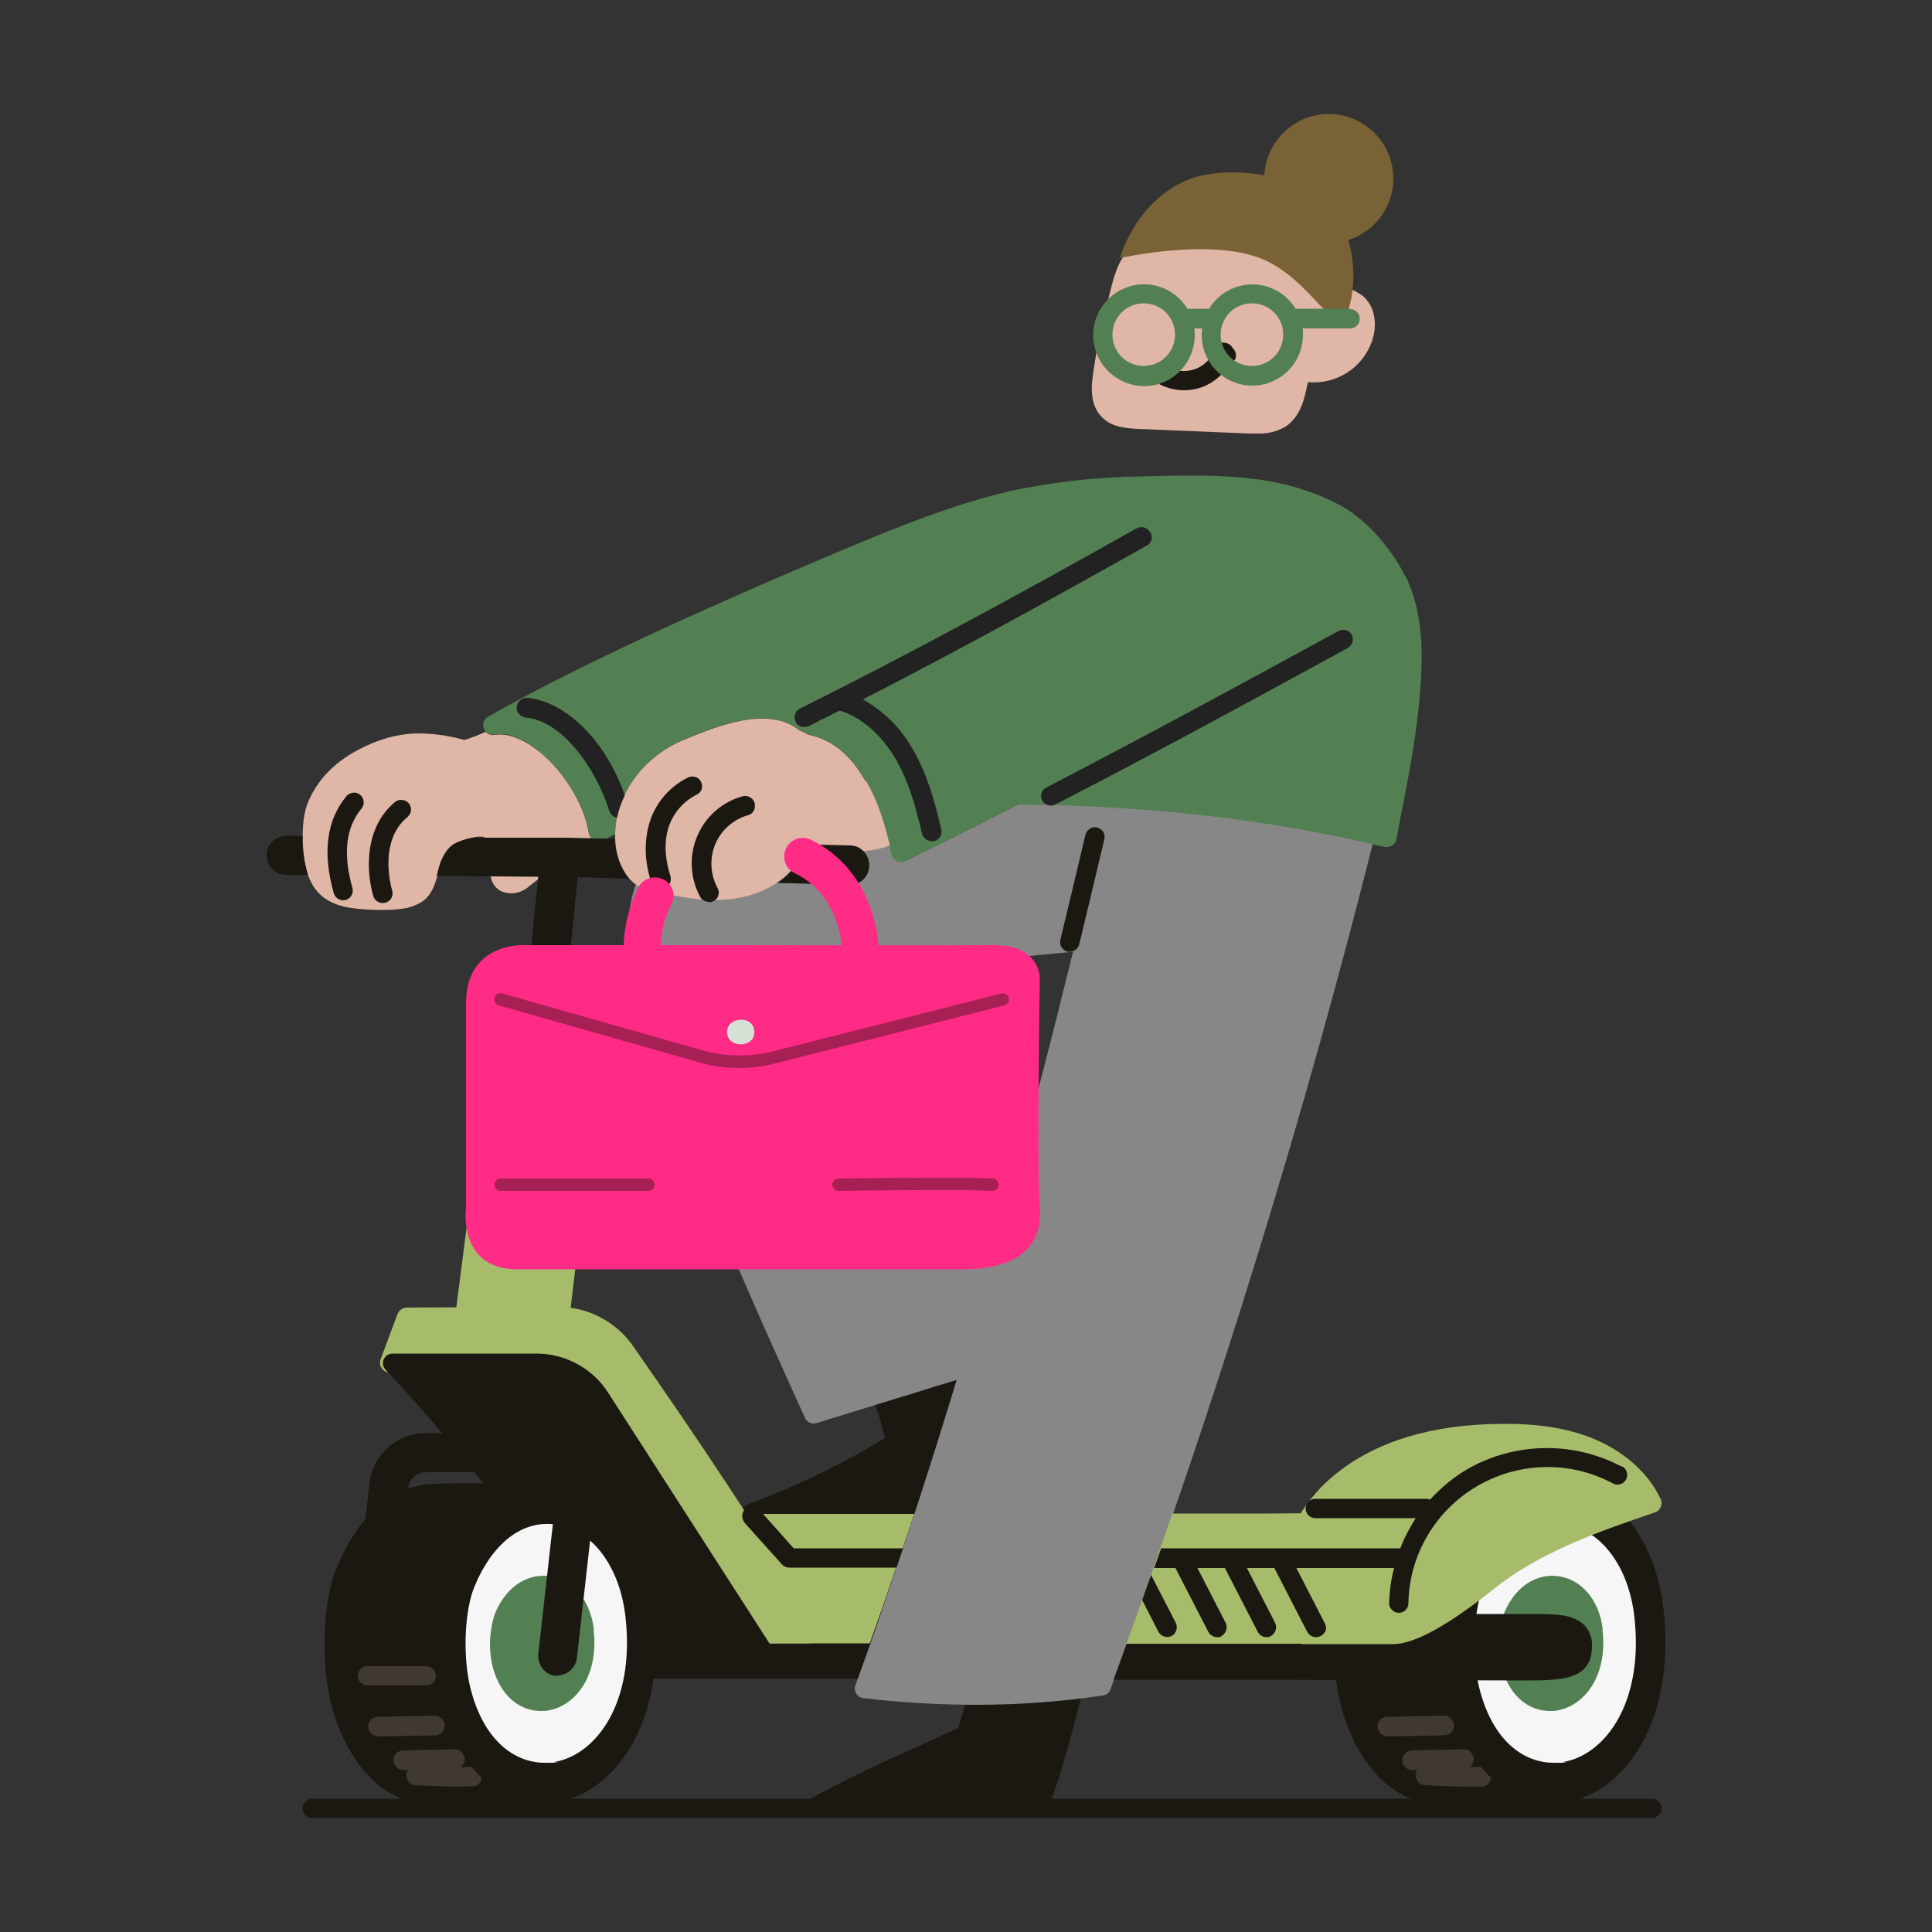 <?xml version="1.0" encoding="UTF-8"?>
<svg id="_圖層_1" data-name="圖層_1" xmlns="http://www.w3.org/2000/svg" xmlns:xlink="http://www.w3.org/1999/xlink" version="1.1" viewBox="0 0 500 500">
  <rect x="0" y="0" width="500" height="500" fill="#333333" stroke="none"/>
  <!-- Generator: Adobe Illustrator 29.4.0, SVG Export Plug-In . SVG Version: 2.1.0 Build 152)  -->
  <defs>
    <style>
      .st0 {
        fill: none;
      }

      .st1 {
        fill: #a72054;
      }

      .st1, .st2, .st3, .st4, .st5 {
        fill-rule: evenodd;
      }

      .st6, .st2 {
        fill: #538052;
      }

      .st7 {
        fill: #a7bc6a;
      }

      .st8 {
        fill: #3f3931;
      }

      .st9 {
        fill: #f6f6f6;
      }

      .st10 {
        fill: #e0b6a6;
      }

      .st3, .st11 {
        fill: #796235;
      }

      .st12 {
        fill: #1b1812;
      }

      .st13 {
        fill: #878787;
      }

      .st4 {
        fill: #ff2b85;
      }

      .st5 {
        fill: #d5e1d5;
      }

      .st14 {
        clip-path: url(#clippath);
      }

      .st15 {
        fill: #222;
      }
    </style>
    <clipPath id="clippath">
      <rect class="st0" x="120.5" y="216.9" width="148.6" height="111.6"/>
    </clipPath>
  </defs>
  <path class="st10" d="M152.4,215.7c-1.2-7.9-7.2-17.3-14.2-22.2-2.6-1.9-6.5-3.9-10.2-3.3-.8.1-1.7-.1-2.3-.8-1.8.8-3.6,1.5-5.5,2.1l-.8-.2c-3.7-1-7.5-1.5-11.4-1.5-4.1.1-8.1,1-11.8,2.6-8.1,3.4-13.5,8.3-16.4,15-2.3,5.2-1.6,15.2,0,19.3,1.8,4.7,5,7.2,10.5,8.2,2.7.4,5.4.6,8.2.6,1.8,0,3.5,0,5.3-.3,2.1-.2,4.1-.9,5.8-2.1,2.4-1.9,3.1-4.7,3.8-7.2.2-.8.4-1.5.6-2.2.9-2.6,2.1-4.4,3.7-5.3,2.4-1.4,6.4-2.3,7.7-1.7,1.8.8,2.1,2.5,1.6,8.8-.3,2.1.8,4.1,2.6,5.1,2.5,1.1,5.3.6,7.3-1.2,2.3-1.9,6.6-5,11.1-8.2,1.8-1.3,3.7-2.6,5.5-3.9-.5-.4-.9-1-1-1.6Z"/>
  <path class="st12" d="M280.2,430.8c-5.4-4.5-16.5-7.1-23.5-6.8-1.1,0-2,.8-2.3,1.8l-6.4,21.4c-3.5,1.6-7,3.2-10.3,4.7-8.7,3.9-17.6,7.9-28.3,13.8-1,.6-1.5,1.7-1.2,2.8.3,1.1,1.3,1.9,2.5,1.9h57.1c2.1,0,3.5-.7,7.7-15.1,2.2-7.6,4.5-16.6,5.7-22.1.2-.9-.1-1.9-.9-2.5Z"/>
  <path class="st12" d="M258.5,347.5c-4.4-2.9-10.4-3-17.4-.5-7.2,2.6-12.6,4-16.4,4.2-.8,0-1.6.6-2,1.3-.4.8-.4,1.7,0,2.4,2.9,5.4,5,11.3,6.3,17.3-11.2,6.8-23.1,12.5-35.4,17.1-1.1.4-1.8,1.6-1.6,2.8.2,1.2,1.3,2.1,2.5,2.1h57.6c1,0,2-.6,2.3-1.6,1-2.6,2.3-5.4,3.5-8,1.2-2.7,2.6-5.6,3.7-8.4,1.6-4.3,3.5-9.2,3.6-14.3.1-6.1-2.4-11.6-6.7-14.4Z"/>
  <path class="st13" d="M356.6,209.3c-.4-.6-.9-1-1.6-1.1l-62.1-13.7c-1.3-.3-2.7.5-3,1.9l-5,19.7c-19.9,85.5-40.1,155.3-63.5,220-.3.7-.2,1.5.2,2.2.4.7,1.1,1.1,1.9,1.2,9.7,1.1,19.4,1.7,29.2,1.7,10.9,0,21.9-.8,32.7-2.4.9-.1,1.7-.7,2-1.6,27.3-73.9,50.6-149.3,69.6-225.7.2-.7,0-1.4-.3-1.9Z"/>
  <path class="st13" d="M299.7,198.6c-2.8-2.9-6.7-4.3-10.4-5.4-10.8-3.1-25.9-5-36.6,3.5-1.5,1.2-2.9,2.5-4.2,3.9-1.7,1.9-3.7,3.5-5.9,4.9-3.4,1.9-7.8,2-11.7,2.3l-28.5,1.4c-12,.6-25.4,2-33.3,11.4-4.1,4.9-6.4,11.8-6.5,19.9-.2,11.1,3.1,21.8,6.9,32.8,11.3,32.8,25.9,65.1,38.8,93.6.4.9,1.3,1.5,2.3,1.5.3,0,.5,0,.7-.1l41.2-12.7c3-.9,6.5-2,9.3-4.3,3.4-2.8,4-8.4,2.8-12l-25.3-69.9c-2.1-5.8-3.8-12.3-.5-16.3,2.5-3,7.3-3.8,12-4.2l38.4-3.7c6.3-.6,10.3-8.8,11.8-12.3,1.9-4.5,2.4-9.4,2.8-13.8.7-7,1-14.9-4.2-20.3Z"/>
  <path class="st6" d="M363.7,149.2c-3.9-7.9-10.7-15.3-17.4-18.7-15.5-8.1-31.8-7.7-50.7-7.2-11.4.1-22.7,1.4-33.8,3.7-10.1,2.3-21.6,6.2-36.2,12.2-25.4,10.5-72.1,30.6-99.3,46.3-1.1.6-1.5,1.9-1.1,3,.4,1.1,1.6,1.8,2.8,1.6,3.8-.7,7.6,1.4,10.2,3.3,7,5.1,13,14.4,14.2,22.2.1.8.6,1.5,1.4,1.9.7.4,1.6.3,2.3,0,1-.5,2-1.1,3.1-1.6v-.3c.3-10.2,7.5-20,17.9-24.3,8.3-3.4,21.8-8.9,29.9-2.3.2-.1,1.7.9,2.5,1.1,6.1,1.5,10.7,5.3,14.5,12,.4.8.8,1.5,1.2,2.2.1.2.2.5.3.7.2.5.5,1,.7,1.5l.4.8c.2.4.4.9.5,1.3l.3.9c.2.4.3.9.5,1.3,0,.3.2.6.3.9.1.5.3.9.4,1.4,0,.3.2.6.3.9.2.5.3,1,.4,1.6,0,.2.1.5.2.7.2.8.4,1.5.6,2.3.2.8.4,1.7.6,2.6.3,1.1,1.3,1.9,2.5,1.9.4,0,.8,0,1.1-.2,8.9-4.3,18.9-9.3,29.4-14.7,34.1.3,65.8,4,94.6,11,.2,0,.4,0,.6,0,.5,0,1-.1,1.4-.4.6-.4,1-1,1.1-1.6.3-1.8.7-3.6,1-5.4,2.3-11.5,4.6-23.5,5.3-35.4.5-8,.5-18.3-4-27.4Z"/>
  <path class="st12" d="M99,233.7c-1.1,0-2.1-.8-2.4-1.8-2.1-7.4-1.9-18.2,5.7-24.4,1.1-.8,2.6-.6,3.5.4.9,1.1.7,2.6-.3,3.5-7.5,6.1-4.4,17.8-4,19.1.2.6.1,1.3-.2,1.9-.3.6-.9,1-1.5,1.2-.2,0-.5.1-.7.1Z"/>
  <path class="st12" d="M88.8,233c-1.1,0-2.1-.8-2.4-1.8-3-10.5-1.9-19,3.3-25.2.9-1,2.5-1.2,3.5-.3,1.1.9,1.2,2.4.4,3.5-4.1,4.9-4.9,11.7-2.4,20.6.4,1.3-.4,2.7-1.7,3.1-.2,0-.5.1-.7.1Z"/>
  <path class="st10" d="M352.4,76.4c-1.8-1.3-4-2.2-6.2-2.3-1-.1-1.9-.2-2.9-.2v-.4c.5-2.3,1.5-7.1-1.7-10.2-1.8-1.8-4.3-2.2-6.4-2.4-11.3-1.4-22.7-1.4-33.9,0-3.2.4-6.7,1.2-9.3,3.9-2.8,3-3.8,7.1-4.7,10.7l-.4,1.6c-1.7,6.5-3.1,13-4,19.6-.6,3.9-.7,8.3,2.3,11.3,2.5,2.5,5.9,2.8,9.2,3l28.9,1.2c.6,0,1.4,0,2.1,0,2.6.1,5.1-.5,7.3-1.8,4-2.6,5-7.7,5.6-10.7l.2-.8c7.3.7,14.2-3.7,16.6-10.7,1.3-3.8,1-8.8-2.5-11.7Z"/>
  <path class="st12" d="M306.4,101c-2.2,0-4.5-.6-6.4-1.6-1.2-.7-1.6-2.2-1-3.4.7-1.2,2.2-1.7,3.4-1,2.2,1.2,4.7,1.3,7,.5,2.3-.9,4.1-2.7,4.9-5.1.3-.9,1.1-1.5,2-1.7.9-.1,1.8.2,2.4.9l.6.8c.9,1.1.7,2.7-.4,3.5-.3.2-.6.4-.9.5-1.5,2.6-3.9,4.6-6.7,5.7-1.5.6-3.2.9-4.8.9Z"/>
  <path class="st12" d="M276.9,246.3c-.2,0-.4,0-.6,0-1.3-.3-2.2-1.7-1.9-3,2.1-8.7,4.3-17.9,6.5-27.2.2-.9.9-1.6,1.7-1.9.9-.3,1.8,0,2.5.6.7.6.9,1.6.7,2.4-2.2,9.3-4.4,18.5-6.5,27.2-.3,1.1-1.3,1.9-2.5,1.9Z"/>
  <path class="st15" d="M272,208.5c-1.2,0-2.2-.8-2.5-1.9-.3-1.1.3-2.3,1.3-2.8,26.6-13.8,53.8-28.6,75.6-40.5.8-.4,1.8-.4,2.5,0,.8.5,1.2,1.3,1.2,2.2,0,.9-.5,1.7-1.3,2.2-21.8,11.9-49,26.8-75.7,40.5-.4.2-.8.3-1.2.3Z"/>
  <path class="st15" d="M297.6,137.7c-.3-.6-.9-1-1.5-1.2-.6-.2-1.3,0-1.9.2-33.2,18.7-60,33.1-87.2,46.7-1.2.6-1.7,2.1-1.1,3.4.6,1.2,2.1,1.7,3.4,1.1l8-4c5.6,1.7,10.6,6.1,14.3,12.2,3.3,5.6,5.2,11.8,7,19.6.3,1.1,1.3,2,2.5,2,.2,0,.4,0,.6,0,1.4-.3,2.2-1.7,1.9-3-1.5-6.6-3.5-14.2-7.5-21-3-5.3-7.4-9.7-12.8-12.7,22.7-11.6,45.9-24.3,73.5-39.8.6-.3,1-.9,1.2-1.5.2-.6,0-1.3-.2-1.9Z"/>
  <path class="st10" d="M224,202.2c-3.8-6.7-8.4-10.6-14.5-12-.8-.2-2.2-1.2-2.5-1.1-8.1-6.7-21.6-1.1-29.9,2.3-10.5,4.3-17.7,14.1-17.9,24.3-.2,6.3,2.5,13.3,8.7,14.7,5.5,1.2,11.1,2.5,17,2.5h1.2c7.3-.2,13.6-2.6,17.9-6.9.8-.8,1.5-1.6,2.2-2.5,1.5-1.7,2.9-3.3,4.6-4,1.9-.7,4.2-.3,6.7.2.9.2,1.8.3,2.7.5,3.4.3,6.9-.2,10.1-1.4-1.5-6-2.9-11-6.1-16.6Z"/>
  <path class="st12" d="M183.4,233.4c-.9,0-1.8-.5-2.2-1.3-2.6-4.8-2.9-10.6-.8-15.6,2.1-5.1,6.4-8.9,11.7-10.4.9-.3,1.8,0,2.5.6.7.6.9,1.6.7,2.5-.2.9-.9,1.6-1.8,1.8-3.8,1.1-6.9,3.9-8.4,7.5-1.5,3.6-1.3,7.8.6,11.3.7,1.2.2,2.8-1,3.4-.4.2-.8.3-1.2.3Z"/>
  <path class="st12" d="M171,230.1c-1.1,0-2.1-.7-2.4-1.7-1.7-4.9-2-10.2-.6-15.2,1.5-5.2,5.1-9.5,9.9-11.9.8-.5,1.8-.4,2.6,0,.8.5,1.2,1.4,1.2,2.3,0,.9-.6,1.7-1.5,2.1-3.5,1.8-6.2,5-7.3,8.8-1.3,4.5-.4,9.1.6,12.2.2.8.1,1.6-.4,2.3-.5.7-1.2,1-2,1Z"/>
  <path class="st15" d="M161.7,205.8c-5.8-16.3-16.9-24.5-25.2-25.2-1.4-.1-2.6.9-2.8,2.3-.1,1.4.9,2.6,2.3,2.8,9.5.8,18.2,13.1,21.7,24.2.3.9,1.1,1.6,2,1.7.4-2,1.1-3.9,2-5.8Z"/>
  <path class="st12" d="M159.2,217.1l-12.6-.3h-22.4c-2.3,0-4.6.5-6.7,1.6-1.5.9-2.8,2.7-3.7,5.3-.2.7-.4,1.4-.6,2.2,0,.3-.1.5-.2.8l26.3.2-9,89.2c-.1,1.3.3,2.7,1.1,3.7.8,1,2.1,1.7,3.4,1.8h.5c2.6,0,4.8-2,5.1-4.5l9.1-90.1,13.3.4c-2.3-2.9-3.6-6.5-3.7-10.2Z"/>
  <path class="st12" d="M74.1,216.3c-2.8,0-5.1,2.2-5.1,5,0,2.8,2.2,5.1,5,5.1h5.7c-1-3.3-1.5-6.7-1.4-10.1h-4.2Z"/>
  <path class="st12" d="M220,218.8l-8.5-.2c-1.8.9-4,3.6-5.3,5.1-.7.8-1.4,1.7-2.2,2.5-.9.9-1.8,1.6-2.9,2.3l18.7.5h.1c1.8,0,3.5-.9,4.4-2.5.9-1.6.9-3.5,0-5.1-.9-1.6-2.5-2.6-4.3-2.6Z"/>
  <path class="st12" d="M402.5,384c-.9,0-22.2-.3-28.9,0-11,.3-20.5,8.8-25.9,23.4-3,9-3.4,23.4-.8,33.5,3.2,12.7,11.7,26,25.9,26h1c14.2-.6,28.4,0,28.6,0,.7,0,1.4-.2,1.9-.7.5-.5.8-1.1.8-1.8v-77.7c0-1.4-1.1-2.5-2.5-2.5Z"/>
  <path class="st8" d="M380.6,462.4c-5.2,0-11.4-.4-11.8-.4-1.4,0-2.5-1.3-2.4-2.7,0-1.4,1.3-2.5,2.7-2.4,0,0,9.1.6,14.2.4.9,0,1.8.4,2.2,1.2.5.8.5,1.7.1,2.5-.4.8-1.2,1.3-2.1,1.4-.9,0-1.9,0-3,0Z"/>
  <path class="st8" d="M365.5,458.1c-1.4,0-2.5-1.1-2.6-2.5,0-1.4,1.1-2.5,2.5-2.6l13.4-.3c.7,0,1.3.2,1.8.7.5.5.8,1.1.8,1.8,0,1.4-1.1,2.6-2.5,2.6l-13.4.3h0Z"/>
  <path class="st8" d="M359,449.3c-1.4,0-2.5-1.1-2.5-2.5s1.1-2.5,2.5-2.5l14.7-.3c1.4,0,2.5,1.1,2.6,2.5,0,.7-.2,1.3-.7,1.8-.5.5-1.1.8-1.8.8l-14.7.3h0Z"/>
  <path class="st12" d="M430.5,416.4c-2-17.7-12-30.7-24.9-32.4-14.4-1.8-24.5,10.8-29.2,23.3-3,9-3.4,23.4-.8,33.5,4.9,19.3,16.4,25.9,26.1,25.9s2.5-.1,3.8-.3c14.9-2.7,28.3-20.8,25-50Z"/>
  <path class="st9" d="M423,418.7c-1.4-13.3-8.8-23.1-18.3-24.2-10.6-1.3-17.9,8.1-21.3,17.4-2.2,6.7-2.4,17.4-.6,24.8,3.6,14.5,12.1,19.5,19.2,19.5s1.8,0,2.6-.2c10.9-1.9,20.8-15.4,18.4-37.3Z"/>
  <path class="st6" d="M414.8,421.7c-.9-7.6-5.5-13-11.6-13.8-4.6-.6-10.7,1.6-14.1,9.9-1.4,4.5-1.6,9.3-.4,13.9,2.2,7.9,7.5,11.1,12.4,11.1.7,0,1.5,0,2.2-.2,6.8-1.3,12.9-9,11.4-21Z"/>
  <path class="st12" d="M228.1,416.9l-88.8-2.3c0-.3-.1-.5-.2-.8-.4-1.3-1.8-2-3.1-1.6-1.3.4-2.1,1.7-1.7,3,.2.9.4,1.8.6,2.8,1.4,8.7,4.7,16.4,29.6,16.4s30.3,0,57.5,0c2.1-5.8,4.2-11.7,6.2-17.6Z"/>
  <path class="st12" d="M406.5,418.5c-2.8-.8-6.5-.8-11.3-.8h-39.3c-1.4,0-2.5,1.1-2.5,2.5l-59.4-1.5c-1.9,5.3-3.9,10.7-5.8,16h32.6c38,.1,68.9.2,73.3.2,10,0,17.9,0,17.9-8.9.2-3.5-2.1-6.6-5.5-7.4Z"/>
  <path class="st7" d="M368.8,394.3c-2.2-2-5.1-2.2-7.1-2.4-5.5-.4-23.1-.3-33.6-.2h-24.7c-3.9,11.3-7.8,22.5-11.9,33.7h69c.5,0,1-.1,1.4-.4,3-2,6.9-6.6,8.1-10.8.9-3.6,1.3-7.2,1.3-10.9.1-2.2.3-6.3-2.6-8.9Z"/>
  <path class="st7" d="M236.6,391.8h-73.4c-1.1,0-2.1.7-2.4,1.7l-9.3,28.5c-.2.8-.1,1.6.4,2.3.5.6,1.2,1,2,1h71.2c3.9-11,7.7-22.1,11.5-33.5Z"/>
  <path class="st7" d="M429.8,388c-3.3-7-9.7-12.6-18-15.9-6.4-2.5-13.7-3.7-23.2-3.6-17.8.1-32.2,4.4-42.7,12.8-4.7,3.7-8.5,8.4-11.2,13.7-2.8,5.3-4.2,11.2-4.3,17.2,0,11.5,4.5,13.3,7.1,13.3h23c5.5,0,14.2-4.8,26-14.2,12.1-9.7,27.2-14.9,41.8-19.9.7-.2,1.2-.7,1.5-1.4.3-.7.3-1.4,0-2.1h0Z"/>
  <path class="st12" d="M427.5,470.5H80.8c-1.4,0-2.5-1.1-2.5-2.5s1.1-2.5,2.5-2.5h346.7c1.4,0,2.5,1.1,2.5,2.5s-1.1,2.5-2.5,2.5Z"/>
  <path class="st7" d="M150.3,310.1c-.5-.5-1.2-.8-1.9-.9l-24.3-.3c-1.3,0-2.3.9-2.5,2.2l-4.4,34.2c0,.7.1,1.4.6,2,.5.5,1.2.9,1.9.9h24.6c1.3,0,2.4-1,2.5-2.2l4-33.9c0-.7-.1-1.4-.6-2Z"/>
  <path class="st7" d="M211.4,421.6c-13.9-24.3-31.1-49.6-47.6-73.3-4.4-6.3-11.6-10-19.2-10.1h-.1l-39.2.2c-1.1,0-2,.7-2.4,1.6l-4.4,11.8c-.3.8-.2,1.6.3,2.3.5.7,1.2,1.1,2,1.1l28,1.1c2.9,9.7,16.9,55.3,22.9,67.6.4.9,1.3,1.4,2.3,1.4h55.3c.9,0,1.7-.5,2.2-1.3.5-.8.5-1.7,0-2.5h0Z"/>
  <path class="st12" d="M199.9,426.5l-42.4-65.9c-4-6.4-11.1-10.3-18.7-10.3h-37.2c-1,0-1.9.6-2.3,1.5-.4.9-.2,2,.5,2.7,9.5,9.9,39.5,43.8,51.9,69.3.4.8,1.2,1.3,2,1.4l43.8,5.1h.3c.9,0,1.8-.5,2.2-1.3.4-.8.4-1.8,0-2.6h0Z"/>
  <path class="st12" d="M141.3,384c-.9,0-22.2-.3-28.9,0-11,.3-20.5,8.8-25.9,23.4-3,9-3.4,23.4-.8,33.5,3.2,12.7,11.7,26,25.9,26h1c14.2-.6,28.4,0,28.6,0,.7,0,1.4-.2,1.9-.7.5-.5.8-1.1.8-1.8v-77.7c0-1.4-1.1-2.5-2.5-2.5Z"/>
  <path class="st8" d="M119.4,462.4c-5.2,0-11.4-.4-11.8-.4-1.4,0-2.5-1.3-2.4-2.7,0-1.4,1.3-2.5,2.7-2.4,0,0,9.1.6,14.2.4,1.4,0,2.6,1,2.6,2.4,0,1.4-1,2.6-2.4,2.6-.9,0-1.9,0-3,0Z"/>
  <path class="st8" d="M104.4,458.1c-1.4,0-2.5-1.1-2.6-2.5,0-1.4,1.1-2.5,2.5-2.6l13.4-.3h0c1.4,0,2.5,1.1,2.6,2.5,0,1.4-1.1,2.5-2.5,2.6l-13.4.3h0Z"/>
  <path class="st8" d="M97.8,449.3c-1.4,0-2.5-1.1-2.5-2.5s1.1-2.5,2.5-2.5l14.7-.3c1.4,0,2.5,1.1,2.6,2.5,0,.7-.2,1.3-.7,1.8-.5.5-1.1.8-1.8.8l-14.7.3h0Z"/>
  <path class="st8" d="M110.3,436.2h-15.2c-1.4,0-2.5-1.1-2.5-2.5s1.1-2.5,2.5-2.5h15.2c1.4,0,2.5,1.1,2.5,2.5s-1.1,2.5-2.5,2.5Z"/>
  <path class="st12" d="M169.3,416.4c-2-17.7-12-30.7-24.9-32.4-14.4-1.8-24.5,10.8-29.2,23.3-3,9-3.4,23.4-.8,33.5,4.9,19.3,16.4,25.9,26.1,25.9s2.5-.1,3.8-.3c14.9-2.7,28.3-20.8,25-50Z"/>
  <path class="st9" d="M161.9,418.7c-1.4-13.3-8.8-23.1-18.3-24.2-10.6-1.3-17.9,8.1-21.3,17.4-2.2,6.7-2.4,17.4-.6,24.8,3.6,14.5,12.1,19.5,19.2,19.5s1.8,0,2.6-.2c10.9-1.9,20.8-15.4,18.4-37.3Z"/>
  <path class="st6" d="M153.7,421.7c-.9-7.6-5.5-13-11.6-13.8-4.6-.6-10.7,1.6-14.1,9.9-1.4,4.5-1.6,9.3-.4,13.9,2.2,7.9,7.5,11.1,12.4,11.1.7,0,1.5,0,2.2-.2,6.8-1.3,12.9-9,11.4-21Z"/>
  <path class="st12" d="M144.4,433.7c-.2,0-.4,0-.6,0-1.3-.1-2.6-.8-3.4-1.9-.8-1-1.2-2.4-1.1-3.7l4.7-41.8c.1-1.3-.3-2.7-1.2-3.7-.9-1-2.2-1.6-3.5-1.6h-29c-2.4,0-4.4,1.8-4.7,4.2l-3.5,30.2c-.2,1.8-1.3,3.4-3,4.2-1.7.8-3.6.5-5.1-.6-1.5-1.1-2.2-2.9-1.9-4.8l3.5-30.2c.8-7.5,7.2-13.2,14.7-13.1h29c4.2,0,8.2,1.8,11,4.9,2.8,3.1,4.1,7.3,3.7,11.5l-4.7,41.8c-.3,2.5-2.5,4.5-5,4.5Z"/>
  <path class="st12" d="M129.5,377h-.3c-1.4-.1-2.4-1.4-2.3-2.8l1.2-11.8c0-.9.7-1.7,1.5-2.1.8-.4,1.8-.3,2.5.3.7.5,1.1,1.4,1,2.3l-1.2,11.8c-.1,1.3-1.2,2.3-2.5,2.3Z"/>
  <path class="st12" d="M419.6,379.5c-12.6-6.6-27.7-6.3-40,.8-3.5,2.1-6.7,4.7-9.5,7.8-.3-.1-.6-.2-.9-.2h-28.8c-1.4,0-2.5,1.1-2.5,2.5s1.1,2.5,2.5,2.5h26c-1.6,2.5-3,5.1-4,7.8h-61.9c-.6,1.7-1.2,3.4-1.8,5.1h5.5l8.5,16.5c.4.8,1.3,1.4,2.3,1.4s.8,0,1.1-.3c1.2-.6,1.7-2.2,1.1-3.4l-7.3-14.2h7.1l8.5,16.5c.4.8,1.3,1.4,2.2,1.4.4,0,.8,0,1.2-.3,1.2-.6,1.7-2.2,1.1-3.4l-7.3-14.2h7.1l8.5,16.5c.4.8,1.3,1.4,2.3,1.4.9,0,1.7-.5,2.2-1.2s.5-1.7,0-2.5l-7.3-14.2h25.3c-.8,2.9-1.2,6-1.3,9,0,.7.2,1.3.7,1.8.5.5,1.1.8,1.8.8,1.4,0,2.5-1.1,2.5-2.5.2-12.5,7-24,17.8-30.3,10.8-6.3,24.1-6.6,35.1-.7,1.2.7,2.8.2,3.4-1,.7-1.2.2-2.8-1-3.4Z"/>
  <path class="st12" d="M233.6,400.7h-28.2l-8.9-10c-.6-.7-1.5-1-2.4-.8-.9.2-1.6.8-1.9,1.7-.3.9,0,1.8.5,2.5l9.7,10.8c.5.5,1.1.8,1.9.8h27.7l1.7-5Z"/>
  <path class="st12" d="M297.9,407.6c-.8,2.2-1.6,4.4-2.3,6.5l4.2,8.2c.6,1.2,2.2,1.7,3.4,1.1,1.2-.6,1.7-2.2,1.1-3.4l-6.4-12.4Z"/>
  <path class="st3" d="M289.9,66.7s3.2-12.4,14.8-18.9c11.6-6.6,33-2,39.5,5.1,6.1,7,7.5,19.5,4.6,27.7-2.9,8.4-9.2-8.6-22.7-13.8-13.5-5.2-36.3,0-36.3,0Z"/>
  <path class="st11" d="M343.9,62.9c9.2,0,16.7-7.5,16.7-16.7s-7.5-16.7-16.7-16.7-16.7,7.5-16.7,16.7,7.5,16.7,16.7,16.7Z"/>
  <path class="st2" d="M349.3,79.9h-14c-2.4-3.9-6.6-6.3-11.2-6.3s-8.8,2.4-11.2,6.3h-5.6c-3.4-5.6-10.5-7.9-16.5-5.2-6,2.6-9.2,9.3-7.4,15.6,1.8,6.3,8,10.4,14.5,9.5,6.5-.9,11.3-6.5,11.3-13.1,0-.6,0-1.2-.1-1.7h2c0,.6-.1,1.2-.1,1.7,0,7.3,5.9,13.1,13.1,13.1s13.1-5.9,13.1-13.1c0-.6,0-1.2-.1-1.7h12.3c1.4,0,2.5-1.1,2.5-2.5s-1.1-2.5-2.5-2.5h0ZM296,94.7c-4.5,0-8.1-3.6-8.1-8.1s3.6-8.1,8.1-8.1,8.1,3.6,8.1,8.1-3.6,8.1-8.1,8.1ZM315.9,86.6c0,4.5,3.6,8.1,8.1,8.1s8.1-3.6,8.1-8.1-3.6-8.1-8.1-8.1-8.1,3.6-8.1,8.1Z"/>
  <g class="st14">
    <g>
      <path class="st4" d="M190,244.6h-54.8s-14.6-.5-14.6,15v53s-2.2,15.9,13.3,15.9h115.5c8.8,0,20.5-2.6,19.7-15.6-.8-13.1,0-59.9,0-59.9,0,0,0-8.5-11.9-8.4-11.9.1-67.2,0-67.2,0"/>
      <path class="st4" d="M166.2,249.4c-2.6,0-4.8-2.1-4.8-4.7,0-.3,0-7.6,3.8-15,1.2-2.4,4.1-3.3,6.5-2.1,2.4,1.2,3.3,4.1,2,6.5-2.7,5.2-2.7,10.4-2.7,10.4,0,2.7-2.1,4.8-4.7,4.9h0Z"/>
      <path class="st4" d="M222.6,249.4c-2.5,0-4.7-2-4.8-4.6,0-.5-.9-13.5-12.1-18.8-2.4-1.1-3.4-4-2.3-6.4s4-3.4,6.4-2.3c16.4,7.9,17.5,26.3,17.5,27,.1,2.7-1.9,4.9-4.6,5h-.2"/>
      <path class="st1" d="M191.3,276.4c-3.5,0-7.1-.5-10.5-1.5l-51.7-14.7c-.9-.2-1.3-1.1-1.1-2,.2-.9,1.1-1.3,2-1.1l51.7,14.7c6,1.7,12.3,1.8,18.3.3l59.2-15c.9-.2,1.7.3,1.9,1.2.2.9-.3,1.7-1.2,1.9l-59.2,15c-3.1.8-6.3,1.2-9.4,1.2"/>
      <path class="st1" d="M167.8,308.2h-38.2c-.9,0-1.6-.7-1.6-1.6s.7-1.6,1.6-1.6h38.2c.9,0,1.6.7,1.6,1.6s-.7,1.6-1.6,1.6"/>
      <path class="st1" d="M256.7,308.2h-.1c-6.2-.5-39.3,0-39.6,0h0c-.9,0-1.6-.7-1.6-1.6,0-.9.7-1.6,1.6-1.6,1.4,0,33.5-.5,39.9,0,.9,0,1.5.8,1.5,1.7,0,.8-.8,1.5-1.6,1.5"/>
      <path class="st5" d="M188.2,267.5c.5,3.9,6.8,3.5,7,0,.4-5.1-7.6-4.5-7,0Z"/>
    </g>
  </g>
</svg>